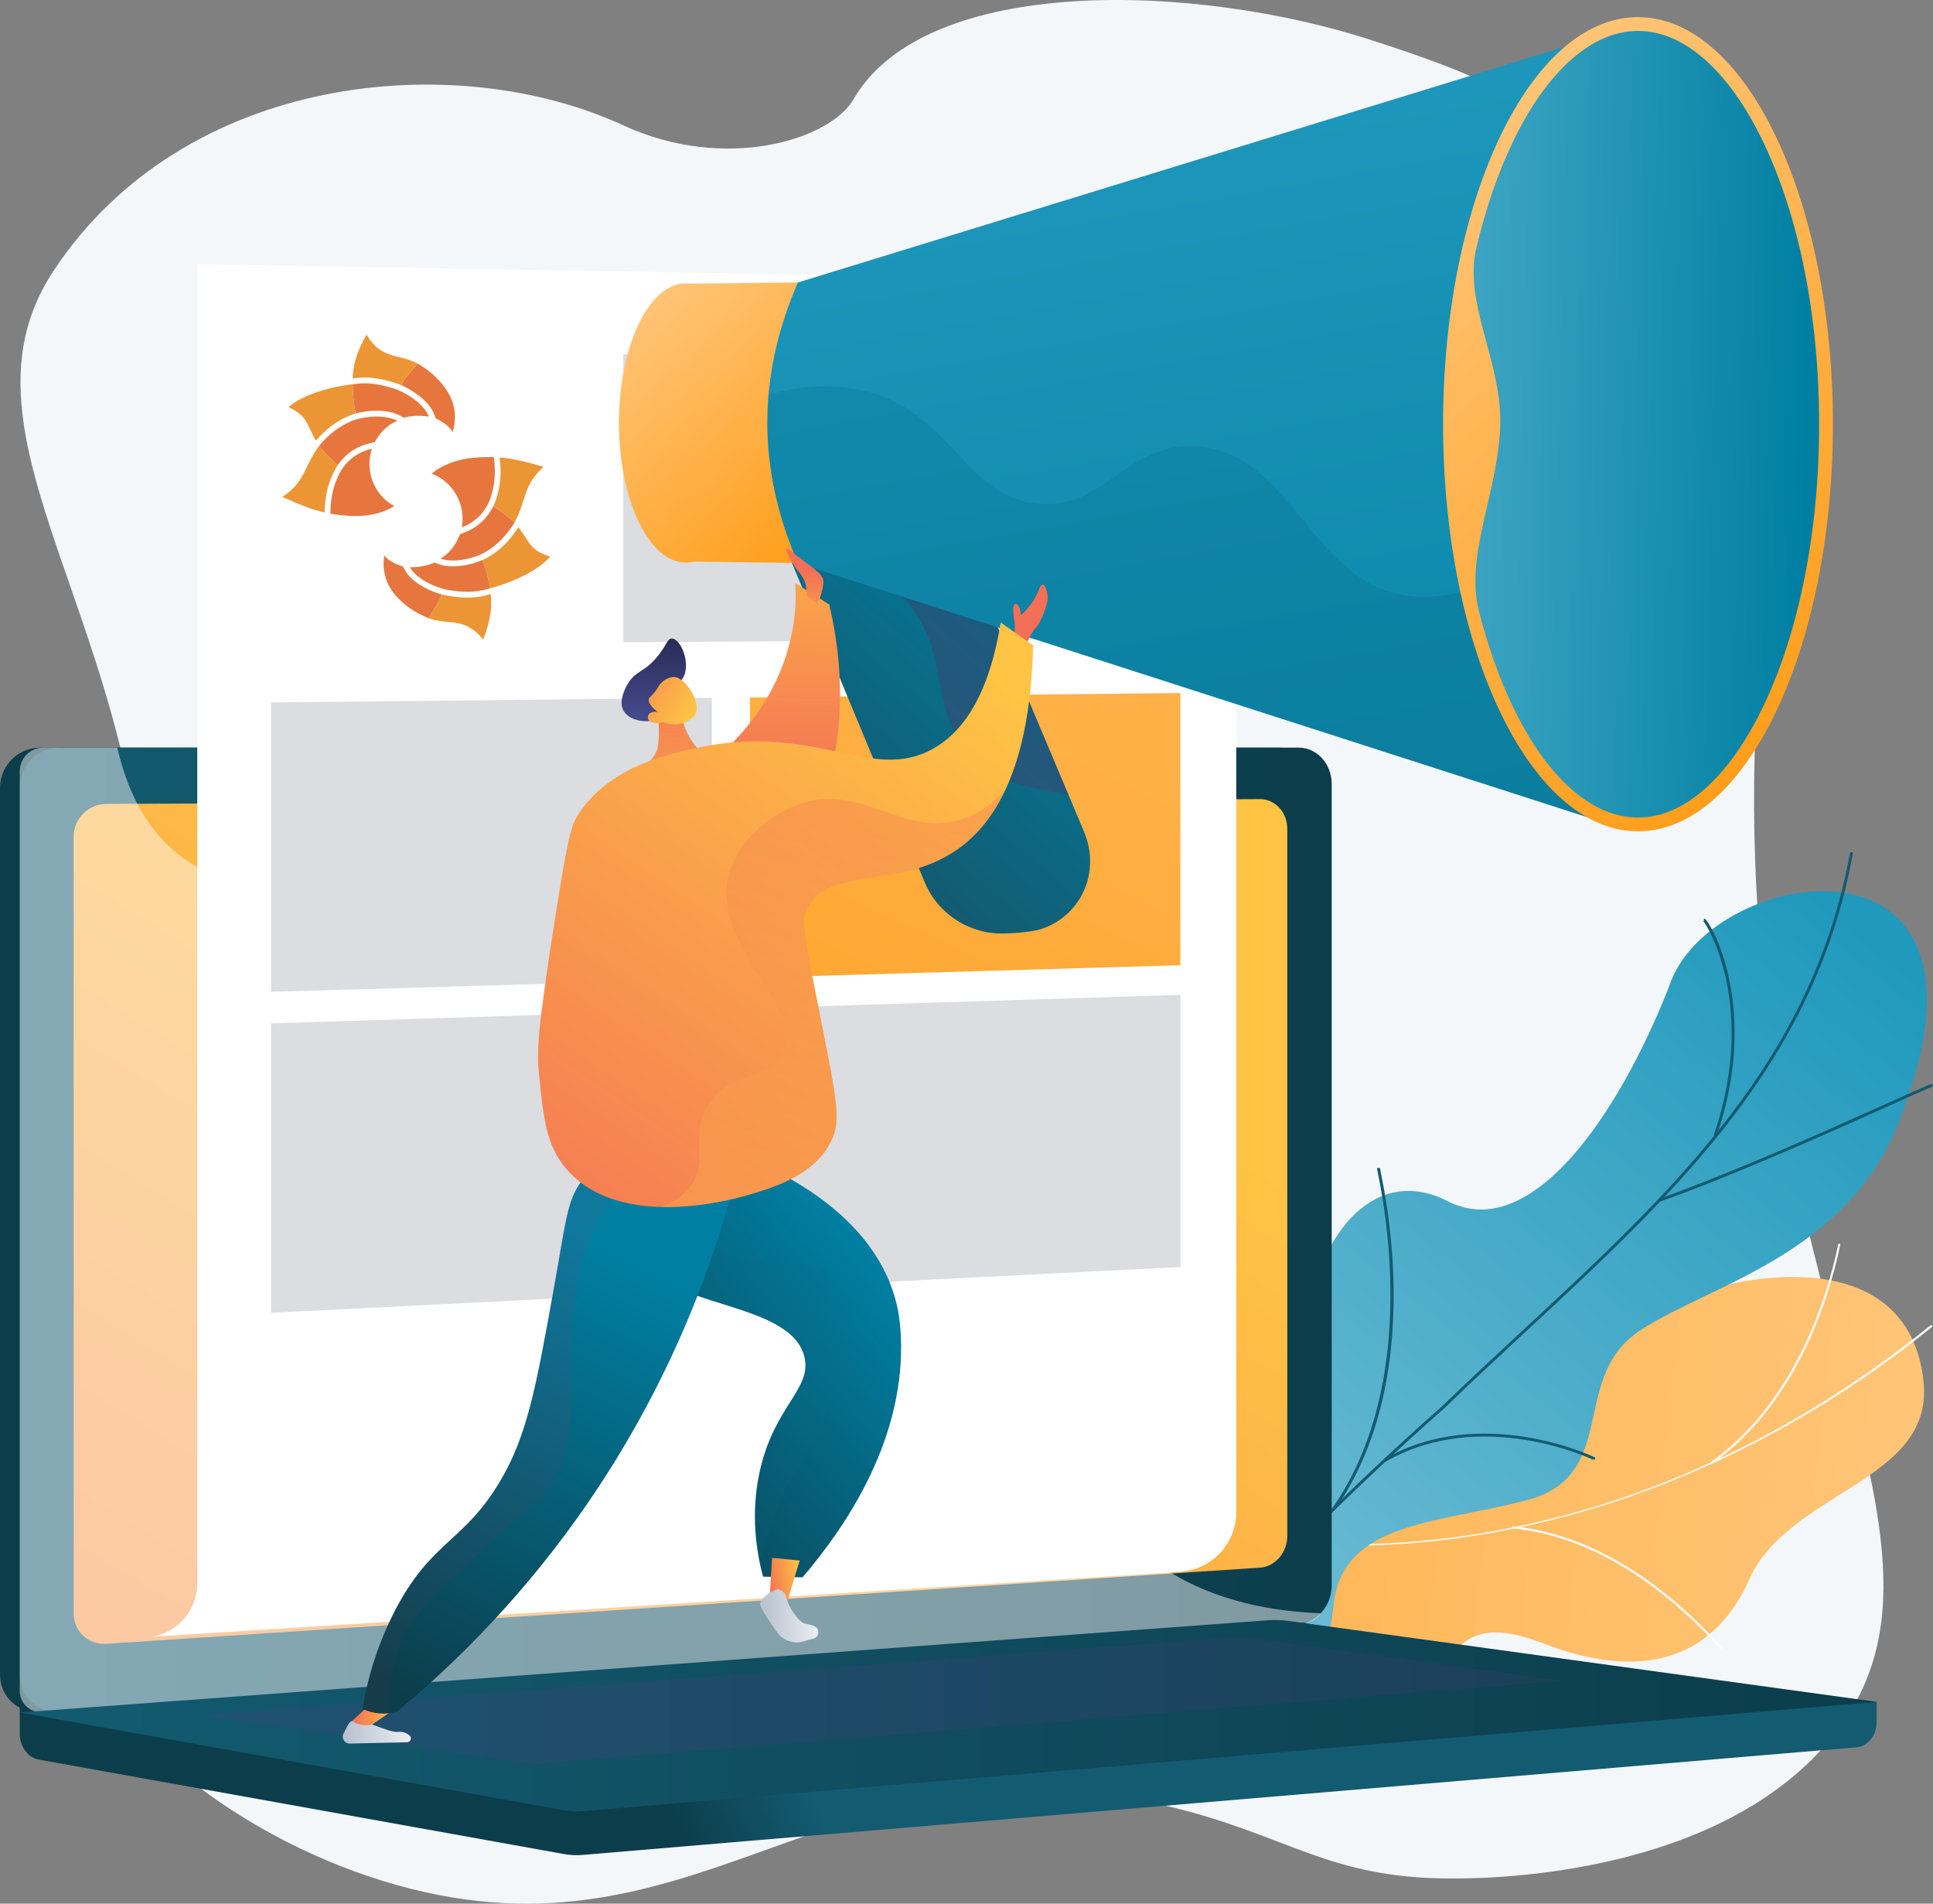<svg width="260" height="256" viewBox="0 0 260 256" fill="none" xmlns="http://www.w3.org/2000/svg">
<rect x="0" y="0" width="260" height="256" fill="#808080" stroke="none"/>
<path d="M83.829 16.853C61.247 6.432 24.758 9.792 7.183 36.451C-10.043 62.588 29.376 91.863 17.581 151.526C11.243 183.615 -0.361 194.783 6.719 214.538C14.027 234.913 35.699 249.036 55.162 253.978C95.311 264.171 112.802 231.942 157.928 243.098C173.456 246.943 178.743 252.572 195.051 252.617C198.956 252.628 229.393 252.741 245.303 234.938C269.983 207.319 229.179 170.746 236.925 85.991C238.221 71.825 240.902 55.97 232.173 39.441C220.076 16.536 194.604 8.727 184.783 5.5C160.904 -2.346 124.532 -3.471 114.797 13.358C111.65 18.797 97.561 23.191 83.829 16.853Z" fill="#F4F7FA"/>
<path d="M133.399 212.873C132.69 211.74 132.147 208.651 132.338 207.793C133.601 202.047 135.269 191.132 140.29 187.473C141.149 186.848 144.914 189.885 146.086 189.781C148.956 191.133 149.868 191.781 153.227 191.725C163.144 191.559 165.479 171.405 179.826 180.807C190.34 187.697 193.579 198.157 207.142 185.326C220.705 172.494 256.28 162.348 258.729 185.809C260.133 199.272 240.63 200.478 235.298 212.391C230.225 223.711 220.185 225.88 207.557 220.995C194.929 216.11 194.973 224.235 189.002 233.588C181.83 244.823 167.726 231.178 161.752 224.322C156.948 218.794 140.977 207.986 133.399 212.873Z" fill="url(#paint0_linear_36_379)"/>
<path d="M136.007 198.096L136.125 197.836C175.858 216.057 222.082 208.696 259.771 178.149L259.951 178.37C242.088 192.847 221.513 202.459 200.451 206.167C178.309 210.062 156.024 207.274 136.007 198.096Z" fill="#FCFDFE"/>
<path d="M186.563 238.594C182.231 227.438 170.246 212.678 159.852 205.689L160.01 205.455C170.448 212.469 182.478 227.285 186.827 238.491L186.563 238.594Z" fill="#FCFDFE"/>
<path d="M143.847 201.582L143.889 201.307C150.334 202.268 157.003 199.934 163.735 194.38C168.671 190.303 173.519 184.615 178.148 177.475L178.387 177.629C173.741 184.793 168.873 190.503 163.915 194.599C157.119 200.209 150.368 202.559 143.847 201.582Z" fill="#FCFDFE"/>
<path d="M203.421 205.532L203.448 205.249C215.674 206.443 225.538 214.796 231.66 221.587L231.449 221.778C225.361 215.017 215.556 206.71 203.421 205.532Z" fill="#FCFDFE"/>
<path d="M230.195 196.916L230.031 196.684C241.331 188.683 245.686 174.805 247.275 167.245L247.549 167.304C245.954 174.905 241.574 188.858 230.195 196.916Z" fill="#FCFDFE"/>
<path d="M158.855 237.189C153.508 233.187 148.24 229.056 143.053 224.796C142.916 224.83 147.838 211.155 157.418 207.771C176.218 201.35 174.457 185.493 175.868 177.429C177.459 165.848 184.987 156.452 194.854 161.598C205.913 167.09 217.595 150.174 224.47 132.748C227.259 123.946 240.008 118.332 248.705 120.189C257.688 121.886 262.62 131.043 256.371 148.216C249.97 168.55 230.551 172.38 220.594 178.925C210.808 185.339 218.222 198.833 204.729 201.904C193.173 204.868 180.696 204.739 179.404 215.626C178.263 226.465 173.475 233.236 158.855 237.189Z" fill="url(#paint1_linear_36_379)"/>
<path d="M150.39 233.571C150.449 233.457 170.371 209.858 193.939 189.144C197.525 185.67 201.245 182.22 204.843 178.884C224.879 160.304 243.803 142.753 248.855 114.572L249.246 114.642C244.173 142.955 225.205 160.548 205.12 179.171C201.523 182.506 197.805 185.953 194.216 189.431C170.519 210.257 150.846 233.609 150.741 233.764L150.39 233.571Z" fill="#135B71"/>
<path d="M223.283 161.597L223.146 161.222C233.51 157.526 246.854 151.519 254.022 148.293C259.823 145.684 259.837 145.691 260 145.822L259.879 145.981V146.176C259.619 146.216 257.221 147.295 254.185 148.662C247.015 151.885 233.663 157.89 223.283 161.597Z" fill="#135B71"/>
<path d="M230.496 152.693C233.6 143.755 233.152 136.517 232.229 132.019C231.223 127.121 229.397 124.129 229.1 123.893L229.198 123.772L229.173 123.522C229.292 123.511 229.379 123.589 229.495 123.739C231.175 125.885 236.332 137.108 230.866 152.824L230.496 152.693Z" fill="#135B71"/>
<path d="M179.428 203.207L179.101 202.976C189.933 187.599 187.072 166.228 185.337 157.753C185.284 157.531 185.243 157.306 185.212 157.08L185.61 157.068H185.411H185.61C185.61 157.117 185.666 157.375 185.726 157.673C186.977 163.785 187.554 169.811 187.442 175.583C187.226 186.67 184.529 195.963 179.428 203.207Z" fill="#135B71"/>
<path d="M186.393 196.555L186.195 196.209C199.221 188.727 214.303 195.845 214.532 196L214.573 196.235L214.361 196.342L214.395 196.147L214.29 196.314C214.155 196.235 199.295 189.147 186.393 196.555ZM214.432 195.951L214.398 196.147L214.432 195.951Z" fill="#135B71"/>
<path d="M153.702 229.749C155.622 226.48 157.506 220.148 155.536 208.541C155.425 207.882 155.425 207.882 155.486 207.798L155.806 208.037L155.645 207.918L155.843 207.931C155.843 207.978 155.883 208.206 155.928 208.481C157.917 220.207 156.002 226.632 154.044 229.958L153.702 229.749Z" fill="#135B71"/>
<path d="M158.913 224.462L158.63 224.187C163.566 219.17 174.208 219.309 180.112 219.839C180.299 219.856 180.42 219.868 180.464 219.868L180.456 220.266C180.408 220.266 180.278 220.254 180.076 220.236C174.247 219.709 163.74 219.562 158.913 224.462Z" fill="#135B71"/>
<path d="M252.423 228.864L2.657 226.686V233.128C2.657 234.877 3.746 236.364 5.221 236.629L75.846 249.329C76.682 249.479 77.534 249.519 78.38 249.448L249.704 234.977C251.234 234.848 252.419 233.357 252.419 231.56L252.423 228.864Z" fill="url(#paint2_linear_36_379)"/>
<path d="M172.017 218.417L5.405 230.206C2.424 230.418 0 228.176 0 225.199V105.932C0.004 104.5 0.575 103.127 1.588 102.117C2.602 101.106 3.975 100.539 5.405 100.542H172.017C174.474 100.542 176.459 102.723 176.459 105.414V213.23C176.463 215.921 174.474 218.242 172.017 218.417Z" fill="url(#paint3_linear_36_379)"/>
<path d="M174.681 218.417L8.062 230.206C5.08 230.418 2.657 228.176 2.657 225.199V105.932C2.661 104.5 3.232 103.127 4.246 102.117C5.259 101.106 6.632 100.539 8.062 100.542H174.681C177.136 100.542 179.123 102.723 179.123 105.414V213.23C179.116 215.921 177.129 218.242 174.681 218.417Z" fill="url(#paint4_linear_36_379)"/>
<path d="M169.483 210.815L14.302 221.057C13.738 221.103 13.17 221.031 12.635 220.845C12.1 220.659 11.609 220.362 11.195 219.975C10.781 219.588 10.452 219.119 10.23 218.598C10.008 218.076 9.896 217.513 9.904 216.946V112.528C9.905 111.359 10.369 110.238 11.193 109.41C12.017 108.582 13.135 108.115 14.302 108.109L169.483 107.467C171.509 107.457 173.148 109.252 173.148 111.459V206.565C173.148 208.779 171.509 210.682 169.483 210.815Z" fill="url(#paint5_linear_36_379)"/>
<path d="M97.252 103.804C97.252 104.912 96.395 105.812 95.333 105.816C94.27 105.821 93.413 104.921 93.413 103.811C93.413 102.7 94.274 101.799 95.333 101.798C96.391 101.796 97.252 102.697 97.252 103.804Z" fill="white"/>
<g style="mix-blend-mode:soft-light" opacity="0.48">
<path d="M134.532 185.706C121.687 178.785 111.587 187.554 101.841 178.903C95.932 173.657 98.833 169.745 91.558 161.907C83.505 153.226 78.258 156.141 70.168 148.331C59.934 138.446 65.053 130.758 56.238 123.672C45.543 115.066 34.012 123.032 23.833 114.779C19.445 111.219 17.033 106.044 15.775 100.542H5.819C4.982 100.542 4.179 100.874 3.586 101.466C2.994 102.058 2.659 102.861 2.657 103.699V227.33C2.651 227.737 2.731 228.141 2.891 228.515C3.051 228.89 3.287 229.227 3.586 229.504C3.884 229.781 4.236 229.992 4.621 230.124C5.006 230.256 5.414 230.305 5.819 230.27L175.624 218.2C176.038 218.16 176.437 218.027 176.791 217.81C177.146 217.593 177.446 217.298 177.67 216.948C165.241 216.493 157.603 212.321 152.715 208.008C143.172 199.574 144.829 191.253 134.532 185.706Z" fill="white"/>
</g>
<path d="M170.517 217.888L2.657 230.291L75.846 243.443C76.682 243.594 77.534 243.634 78.38 243.562L252.423 228.864L173.19 217.966C172.304 217.846 171.408 217.82 170.517 217.888Z" fill="url(#paint6_linear_36_379)"/>
<path style="mix-blend-mode:multiply" opacity="0.3" d="M27.15 230.604L166.898 220.118L210.149 226.019L71.605 237.228L27.15 230.604Z" fill="url(#paint7_linear_36_379)"/>
<path d="M166.284 203.335V37.94L26.532 35.521V212.907C26.533 214.639 25.918 216.315 24.798 217.635C23.678 218.955 22.126 219.833 20.419 220.112L158.776 211.369C160.812 211.235 162.721 210.33 164.115 208.838C165.51 207.346 166.285 205.378 166.284 203.335Z" fill="white"/>
<path d="M158.767 129.801L100.882 131.496V93.796L158.767 93.199V129.801Z" fill="url(#paint8_linear_36_379)"/>
<path opacity="0.39" d="M95.752 131.646L36.462 133.383V94.461L95.752 93.848V131.646Z" fill="#A2A7AE"/>
<path opacity="0.39" d="M158.767 170.389L36.462 176.542V137.621L158.767 133.788V170.389Z" fill="#A2A7AE"/>
<path opacity="0.39" d="M83.829 86.371L158.767 85.883V48.608L83.829 47.651V86.371Z" fill="#A2A7AE"/>
<path fill-rule="evenodd" clip-rule="evenodd" d="M50.136 64.755C50.135 64.753 50.134 64.751 50.133 64.749C49.6 63.371 49.535 61.816 50.024 60.348C48.444 60.674 47.005 61.599 46.058 63.005C45.984 63.115 45.913 63.227 45.845 63.342C45.777 63.457 45.712 63.575 45.651 63.697C45.452 64.09 45.278 64.485 45.128 64.891C45.054 65.094 44.985 65.299 44.922 65.509C44.859 65.718 44.803 65.931 44.752 66.149C44.55 67.022 44.445 67.974 44.439 69.075C44.726 69.124 45.001 69.164 45.271 69.201C45.339 69.21 45.407 69.219 45.474 69.228C45.734 69.262 45.989 69.292 46.234 69.315C46.239 69.316 46.245 69.317 46.251 69.317C46.5 69.341 46.739 69.357 46.974 69.37C47.034 69.373 47.092 69.376 47.151 69.379C47.374 69.389 47.593 69.395 47.805 69.395C47.814 69.395 47.824 69.396 47.832 69.396C47.943 69.396 48.049 69.393 48.156 69.39C48.211 69.389 48.268 69.389 48.322 69.387C48.481 69.381 48.638 69.372 48.792 69.36C49.879 69.278 50.834 69.052 51.775 68.694C52.217 68.526 52.632 68.311 53.019 68.058C51.654 67.305 50.665 66.118 50.136 64.755Z" fill="#E6763E"/>
<path fill-rule="evenodd" clip-rule="evenodd" d="M42.907 59.973C42.908 59.972 42.908 59.971 42.909 59.97C42.907 59.968 42.906 59.966 42.904 59.965C40.699 63.1 41.07 64.767 38 66.814C40.25 67.886 42.094 68.562 43.669 68.917C43.685 67.835 43.791 66.868 43.999 65.972C44.106 65.507 44.239 65.064 44.403 64.618C44.561 64.192 44.743 63.775 44.961 63.343C45.091 63.084 45.245 62.823 45.417 62.567C45.426 62.555 45.435 62.544 45.443 62.532C44.637 61.869 43.819 61.045 42.907 59.973Z" fill="#EC9534"/>
<path d="M51.591 74.675H66.069V85.993H51.591V74.675Z" fill="white"/>
<path fill-rule="evenodd" clip-rule="evenodd" d="M52.662 79.359C52.808 79.579 52.968 79.793 53.146 79.998C54.298 81.326 55.621 82.302 57.644 83.136C57.735 82.984 57.827 82.836 57.918 82.69C57.935 82.663 57.952 82.636 57.968 82.609C58.043 82.49 58.117 82.373 58.191 82.257C58.492 81.781 58.777 81.33 59.005 80.895C59.008 80.889 59.011 80.884 59.014 80.878C59.084 80.744 59.148 80.612 59.206 80.482C59.209 80.474 59.212 80.466 59.216 80.458C59.292 80.283 59.351 80.111 59.401 79.939C59.372 79.931 59.343 79.925 59.313 79.917C58.468 79.672 55.621 78.713 54.461 76.669L54.175 76.164C53.166 75.904 52.049 75.261 51.691 74.675C51.408 76.27 51.724 77.954 52.662 79.359Z" fill="#E6763E"/>
<path fill-rule="evenodd" clip-rule="evenodd" d="M59.206 80.482C59.148 80.612 59.084 80.744 59.014 80.878C59.011 80.884 59.008 80.889 59.005 80.895C58.777 81.33 58.492 81.781 58.191 82.257C58.117 82.373 58.043 82.49 57.968 82.609C57.952 82.636 57.935 82.663 57.918 82.69C57.827 82.836 57.735 82.984 57.644 83.136C60.438 84.124 62.485 82.912 64.991 86C66.103 83.163 66.168 81.433 65.998 79.898C65.48 80.058 64.952 80.18 64.425 80.256C62.828 80.487 61.4 80.303 60.186 80.113C59.931 80.073 59.667 80.013 59.401 79.939C59.351 80.111 59.292 80.283 59.216 80.458C59.212 80.466 59.209 80.474 59.206 80.482Z" fill="#EC9534"/>
<path fill-rule="evenodd" clip-rule="evenodd" d="M74 74.853C71.164 73.939 71.363 73.013 69.73 70.905C69.471 71.307 69.212 71.681 68.944 72.027C68.627 72.434 68.307 72.8 67.966 73.144C67.631 73.482 67.287 73.787 66.913 74.078C66.556 74.357 66.183 74.614 65.772 74.865C65.645 74.942 65.513 75.017 65.377 75.088C65.249 75.155 65.115 75.219 64.978 75.281C64.966 75.286 64.952 75.292 64.94 75.297C65.317 76.365 65.679 77.706 65.894 79.116C66.358 79.041 71.648 77.576 74 74.853Z" fill="#EC9534"/>
<path fill-rule="evenodd" clip-rule="evenodd" d="M59.527 79.166C59.78 79.24 60.039 79.3 60.305 79.341C62.034 79.612 63.813 79.789 65.894 79.116C65.679 77.706 65.317 76.365 64.94 75.297C64.769 75.372 64.582 75.448 64.374 75.524L64.335 75.538C64.147 75.606 63.94 75.673 63.72 75.737L63.644 75.759C63.445 75.816 63.233 75.869 63.014 75.917L62.987 75.923L62.919 75.938C62.71 75.982 62.495 76.021 62.265 76.056L62.187 76.067L62.136 76.075C62.062 76.084 61.989 76.093 61.915 76.102C61.852 76.109 61.789 76.115 61.727 76.121C61.653 76.128 61.579 76.134 61.499 76.139C61.439 76.144 61.379 76.148 61.319 76.15C61.244 76.154 61.17 76.156 61.095 76.158L61.068 76.158C61.016 76.159 60.965 76.16 60.913 76.16C60.84 76.16 60.769 76.158 60.687 76.156L60.65 76.155C60.603 76.153 60.556 76.152 60.51 76.15C60.44 76.146 60.371 76.14 60.303 76.134L60.282 76.132L60.241 76.128C60.198 76.125 60.155 76.121 60.113 76.116C60.042 76.108 59.973 76.097 59.903 76.086L59.878 76.082L59.84 76.076C59.801 76.07 59.761 76.064 59.723 76.057C59.642 76.042 59.564 76.023 59.472 76.001L59.445 75.995C59.41 75.987 59.375 75.98 59.341 75.97C59.224 75.939 59.11 75.902 59.003 75.863L58.995 75.861L58.434 75.649C57.505 76.102 56.272 76.286 55.133 76.281C55.932 77.691 57.91 78.698 59.527 79.166Z" fill="#E6763E"/>
<path fill-rule="evenodd" clip-rule="evenodd" d="M61.385 66.564C61.386 66.566 61.388 66.568 61.389 66.57C62.11 67.857 62.393 69.388 62.114 70.911C63.633 70.362 64.928 69.242 65.668 67.714C65.725 67.595 65.78 67.474 65.831 67.35C65.883 67.226 65.93 67.1 65.974 66.972C66.115 66.554 66.232 66.138 66.323 65.715C66.369 65.503 66.408 65.29 66.441 65.074C66.474 64.858 66.5 64.638 66.519 64.415C66.597 63.523 66.567 62.566 66.419 61.474C66.127 61.467 65.85 61.466 65.577 61.468C65.509 61.469 65.44 61.469 65.373 61.471C65.111 61.474 64.854 61.481 64.608 61.493C64.603 61.493 64.597 61.493 64.591 61.493C64.341 61.506 64.102 61.523 63.868 61.544C63.809 61.55 63.75 61.555 63.692 61.561C63.469 61.583 63.252 61.608 63.042 61.638C63.033 61.639 63.023 61.64 63.014 61.641C62.905 61.657 62.8 61.675 62.695 61.693C62.641 61.702 62.585 61.71 62.532 61.72C62.374 61.748 62.22 61.779 62.069 61.813C61.005 62.05 60.091 62.41 59.21 62.899C58.797 63.128 58.416 63.401 58.068 63.706C59.525 64.257 60.67 65.29 61.385 66.564Z" fill="#E6763E"/>
<path fill-rule="evenodd" clip-rule="evenodd" d="M69.212 70.266C69.212 70.267 69.211 70.268 69.211 70.269C69.213 70.271 69.214 70.272 69.216 70.274C70.96 66.855 70.358 65.258 73.11 62.794C70.733 62.053 68.812 61.648 67.203 61.521C67.339 62.594 67.37 63.567 67.29 64.483C67.249 64.959 67.18 65.416 67.079 65.881C66.984 66.326 66.861 66.765 66.706 67.224C66.613 67.498 66.498 67.778 66.363 68.056C66.357 68.07 66.349 68.082 66.343 68.094C67.234 68.636 68.159 69.335 69.212 70.266Z" fill="#EC9534"/>
<path fill-rule="evenodd" clip-rule="evenodd" d="M59.534 75.212C59.569 75.221 59.606 75.228 59.641 75.237C59.712 75.254 59.782 75.271 59.856 75.285C59.899 75.293 59.945 75.299 59.989 75.306C60.057 75.317 60.124 75.328 60.194 75.336C60.242 75.341 60.292 75.345 60.341 75.349C60.408 75.355 60.476 75.362 60.544 75.365C60.596 75.368 60.649 75.369 60.702 75.371C60.77 75.373 60.837 75.375 60.905 75.375C60.96 75.375 61.015 75.374 61.069 75.372C61.138 75.371 61.206 75.369 61.275 75.366C61.331 75.363 61.387 75.359 61.444 75.355C61.511 75.351 61.58 75.346 61.648 75.339C61.706 75.334 61.763 75.328 61.821 75.321C61.889 75.313 61.957 75.305 62.025 75.296C62.069 75.29 62.113 75.283 62.157 75.277C62.356 75.247 62.555 75.211 62.752 75.169C62.782 75.163 62.812 75.156 62.842 75.15C63.04 75.106 63.236 75.057 63.428 75.003C63.452 74.996 63.475 74.989 63.499 74.982C63.694 74.925 63.886 74.864 64.069 74.798C64.083 74.793 64.096 74.787 64.11 74.782C64.301 74.713 64.485 74.639 64.658 74.562C64.898 74.454 65.135 74.332 65.365 74.191C66.863 73.278 68.045 72.133 69.211 70.269C69.211 70.268 69.212 70.267 69.212 70.266C68.159 69.335 67.234 68.636 66.343 68.094C66.342 68.096 66.341 68.098 66.34 68.1C66.603 68.26 66.868 68.431 67.141 68.621C66.868 68.431 66.602 68.262 66.338 68.103C65.521 69.759 64.117 71.016 62.375 71.645L61.876 71.825C61.874 71.832 61.872 71.84 61.87 71.847C61.836 71.948 61.792 72.05 61.744 72.154C61.603 72.498 61.419 72.856 61.196 73.205C61.001 73.51 60.777 73.808 60.526 74.083C60.164 74.48 59.745 74.829 59.282 75.085C59.269 75.096 59.255 75.108 59.242 75.119C59.336 75.153 59.434 75.184 59.534 75.212Z" fill="#E6763E"/>
<path fill-rule="evenodd" clip-rule="evenodd" d="M60.567 53.334C60.453 53.095 60.324 52.86 60.177 52.632C59.223 51.153 58.05 49.998 56.165 48.884C56.053 49.021 55.942 49.154 55.831 49.286C55.81 49.31 55.79 49.334 55.769 49.359C55.678 49.466 55.589 49.572 55.5 49.676C55.135 50.104 54.79 50.51 54.503 50.908C54.499 50.913 54.495 50.918 54.491 50.924C54.404 51.046 54.322 51.167 54.246 51.288C54.242 51.296 54.237 51.303 54.233 51.31C54.133 51.472 54.05 51.635 53.976 51.797C54.004 51.81 54.032 51.82 54.06 51.832C54.862 52.196 57.547 53.551 58.408 55.74L58.621 56.281C59.583 56.682 60.599 57.478 60.871 58.109C61.374 56.57 61.298 54.858 60.567 53.334Z" fill="#E6763E"/>
<path fill-rule="evenodd" clip-rule="evenodd" d="M54.246 51.288C54.322 51.167 54.404 51.046 54.491 50.924C54.495 50.918 54.499 50.913 54.503 50.908C54.79 50.51 55.135 50.104 55.5 49.676C55.589 49.572 55.678 49.466 55.769 49.359C55.79 49.334 55.81 49.31 55.831 49.286C55.942 49.154 56.053 49.021 56.165 48.884C53.537 47.507 51.341 48.415 49.294 45C47.794 47.649 47.487 49.353 47.44 50.897C47.976 50.813 48.515 50.767 49.047 50.767C50.661 50.767 52.049 51.152 53.224 51.514C53.471 51.59 53.724 51.687 53.976 51.797C54.05 51.635 54.133 51.472 54.233 51.31C54.237 51.303 54.242 51.296 54.246 51.288Z" fill="#EC9534"/>
<path fill-rule="evenodd" clip-rule="evenodd" d="M38.811 54.749C41.49 56.059 41.163 56.946 42.484 59.267C42.797 58.906 43.105 58.573 43.42 58.269C43.79 57.91 44.158 57.594 44.545 57.302C44.923 57.016 45.307 56.762 45.717 56.527C46.11 56.303 46.515 56.101 46.958 55.912C47.094 55.853 47.236 55.798 47.38 55.747C47.516 55.699 47.658 55.654 47.802 55.613C47.815 55.609 47.829 55.606 47.842 55.603C47.618 54.491 47.448 53.112 47.433 51.686C46.963 51.693 41.521 52.389 38.811 54.749Z" fill="#EC9534"/>
<path fill-rule="evenodd" clip-rule="evenodd" d="M53.743 52.544C53.503 52.436 53.255 52.34 52.998 52.26C51.324 51.745 49.588 51.316 47.433 51.686C47.448 53.112 47.618 54.491 47.842 55.603C48.022 55.552 48.218 55.504 48.434 55.459L48.475 55.45C48.67 55.41 48.885 55.373 49.111 55.341L49.135 55.338L49.19 55.33C49.395 55.302 49.612 55.28 49.836 55.263L49.863 55.261L49.933 55.256C50.145 55.242 50.365 55.234 50.596 55.233L50.676 55.233L50.727 55.233C50.801 55.234 50.876 55.235 50.95 55.238C51.013 55.24 51.076 55.242 51.138 55.245C51.212 55.249 51.286 55.254 51.367 55.26C51.427 55.264 51.487 55.269 51.546 55.274C51.621 55.281 51.695 55.29 51.769 55.299L51.796 55.303C51.847 55.309 51.899 55.315 51.95 55.322C52.022 55.333 52.092 55.345 52.172 55.359L52.209 55.366C52.256 55.373 52.302 55.382 52.347 55.391C52.416 55.404 52.483 55.42 52.55 55.436L52.57 55.441L52.61 55.45C52.652 55.46 52.694 55.47 52.735 55.481C52.805 55.499 52.872 55.52 52.939 55.54L52.963 55.548L53 55.559C53.038 55.57 53.076 55.582 53.114 55.594C53.191 55.621 53.266 55.651 53.354 55.686L53.38 55.696C53.413 55.708 53.447 55.721 53.479 55.735C53.59 55.783 53.698 55.835 53.799 55.889L53.807 55.893L53.831 55.906L54.332 56.182C55.315 55.867 56.562 55.86 57.689 56.028C57.095 54.518 55.278 53.239 53.743 52.544Z" fill="#E6763E"/>
<path fill-rule="evenodd" clip-rule="evenodd" d="M53.182 56.458C53.149 56.444 53.113 56.432 53.079 56.419C53.012 56.391 52.944 56.364 52.873 56.34C52.831 56.326 52.787 56.314 52.744 56.3C52.679 56.28 52.614 56.26 52.546 56.242C52.499 56.229 52.45 56.218 52.402 56.207C52.336 56.191 52.271 56.176 52.203 56.162C52.152 56.152 52.1 56.143 52.048 56.134C51.981 56.123 51.915 56.111 51.847 56.101C51.793 56.093 51.739 56.087 51.684 56.08C51.617 56.072 51.549 56.064 51.48 56.057C51.424 56.052 51.368 56.048 51.312 56.044C51.244 56.039 51.175 56.034 51.107 56.031C51.049 56.028 50.991 56.026 50.933 56.024C50.865 56.022 50.797 56.02 50.728 56.02C50.684 56.019 50.639 56.02 50.595 56.02C50.393 56.021 50.191 56.028 49.99 56.041C49.96 56.043 49.929 56.045 49.899 56.048C49.696 56.063 49.495 56.083 49.298 56.109C49.273 56.113 49.249 56.117 49.224 56.12C49.023 56.149 48.825 56.182 48.634 56.221C48.62 56.224 48.606 56.227 48.591 56.23C48.392 56.272 48.2 56.319 48.019 56.37C47.766 56.443 47.514 56.53 47.266 56.636C45.655 57.327 44.324 58.291 42.909 59.97C42.908 59.971 42.908 59.972 42.907 59.973C43.819 61.045 44.637 61.869 45.443 62.532C45.444 62.531 45.446 62.529 45.447 62.528C45.209 62.331 44.97 62.124 44.727 61.897C44.971 62.124 45.21 62.33 45.449 62.525C46.49 61.002 48.057 59.957 49.869 59.583L50.388 59.477C50.391 59.47 50.394 59.463 50.397 59.456C50.446 59.361 50.504 59.266 50.566 59.17C50.753 58.849 50.985 58.521 51.255 58.207C51.49 57.934 51.754 57.671 52.041 57.435C52.455 57.093 52.919 56.807 53.414 56.62C53.428 56.611 53.444 56.601 53.458 56.592C53.369 56.544 53.277 56.5 53.182 56.458Z" fill="#E6763E"/>
<path d="M133.998 125.52C129.907 125.258 126.046 122.663 124.381 118.665L100.943 62.294C100.431 61.086 100.164 59.788 100.16 58.477C100.155 57.165 100.412 55.865 100.915 54.654C101.418 53.442 102.158 52.344 103.091 51.423C104.024 50.502 105.132 49.776 106.348 49.289C111.515 47.215 119.569 49.658 121.757 54.846L145.801 111.823C148.069 117.196 145.511 123.07 140.12 124.918C138.793 125.381 135.349 125.606 133.998 125.52Z" fill="url(#paint9_linear_36_379)"/>
<path style="mix-blend-mode:multiply" opacity="0.3" d="M106.348 49.289C111.515 47.215 119.569 49.658 121.757 54.846L143.741 106.953C140.063 106.006 135.707 106.091 131.526 102.423C124.565 96.312 127.99 88.48 122.477 81.504C119.955 78.315 115.289 74.958 105.791 73.953L100.947 62.305C100.433 61.097 100.165 59.798 100.159 58.485C100.153 57.172 100.409 55.871 100.912 54.659C101.416 53.446 102.156 52.347 103.089 51.425C104.023 50.503 105.131 49.776 106.348 49.289Z" fill="url(#paint10_linear_36_379)"/>
<path d="M92.238 38.105C92.438 38.106 92.638 38.12 92.837 38.146L107.326 37.987V75.709L93.34 75.517C92.982 75.608 92.613 75.654 92.243 75.654C87.279 75.654 83.253 67.248 83.253 56.878C83.253 46.508 87.273 38.105 92.238 38.105Z" fill="url(#paint11_linear_36_379)"/>
<path d="M107.326 37.987C101.841 50.548 101.841 63.064 107.326 75.709L215.096 110.405L216.209 4.531L107.326 37.987Z" fill="url(#paint12_linear_36_379)"/>
<path style="mix-blend-mode:multiply" opacity="0.3" d="M186.003 79.284C175.757 75.397 172.573 60.512 160.676 60.011C151.341 59.618 148.529 68.693 139.384 67.714C130.021 66.712 128.449 56.604 117.964 53.041C113.197 51.423 108.209 51.722 103.369 53.091C102.719 60.596 104.038 68.136 107.326 75.709L215.096 110.405L208.72 74.458C198.095 80.665 190.971 81.169 186.003 79.284Z" fill="url(#paint13_linear_36_379)"/>
<path d="M220.321 111.797C234.8 111.797 246.537 87.286 246.537 57.05C246.537 26.815 234.8 2.304 220.321 2.304C205.843 2.304 194.105 26.815 194.105 57.05C194.105 87.286 205.843 111.797 220.321 111.797Z" fill="url(#paint14_linear_36_379)"/>
<path d="M220.321 109.941C223.395 109.941 226.416 108.649 229.299 106.097C232.233 103.506 234.887 99.756 237.186 94.954C242.02 84.86 244.682 71.397 244.682 57.045C244.682 42.694 242.02 29.244 237.186 19.142C234.887 14.336 232.233 10.591 229.299 7.999C226.42 5.453 223.395 4.162 220.321 4.162C217.247 4.162 214.228 5.453 211.344 8.006C208.41 10.598 205.757 14.348 203.458 19.149C201.437 23.37 199.794 28.18 198.568 33.397C196.863 40.657 201.795 48.237 201.795 56.588C201.795 65.467 196.981 74.476 198.903 82.089C200.088 86.779 201.615 91.118 203.458 94.966C205.757 99.771 208.41 103.518 211.344 106.109C214.228 108.649 217.248 109.941 220.321 109.941Z" fill="url(#paint15_linear_36_379)"/>
<path d="M97.851 154.76C101.965 156.179 117.154 161.926 120.541 175.116C120.722 175.821 121.185 177.779 121.207 180.976C121.296 194.294 113.567 205.552 107.946 212.115L102.627 212.027C101.741 208.629 100.928 203.548 102.199 197.828C104.142 189.088 109.192 186.821 108.213 182.53C106.444 174.74 88.381 175.922 86.677 168.948C86.061 166.428 87.412 162.146 97.851 154.76Z" fill="url(#paint16_linear_36_379)"/>
<path d="M103.853 209.494L103.498 215.197C103.498 215.197 104.307 216.055 105.863 215.458L107.56 209.858L103.853 209.494Z" fill="url(#paint17_linear_36_379)"/>
<path d="M104.567 213.687C104.567 213.687 101.778 214.826 102.32 216.062C102.61 216.725 103.617 218.223 104.486 219.468C104.878 220.031 105.438 220.456 106.084 220.682C106.731 220.908 107.433 220.924 108.089 220.727C108.542 220.59 109.003 220.453 109.413 220.354C109.596 220.306 109.759 220.201 109.878 220.053C109.997 219.905 110.066 219.723 110.074 219.534C110.082 219.344 110.028 219.157 109.922 219C109.815 218.843 109.661 218.724 109.483 218.661C109.113 218.524 108.732 218.421 108.345 218.354C107.323 218.196 105.918 215.779 105.753 214.813C105.589 213.846 104.567 213.687 104.567 213.687Z" fill="url(#paint18_linear_36_379)"/>
<path d="M47.051 234.475L54.765 234.294C54.87 234.291 54.971 234.256 55.055 234.194C55.139 234.133 55.203 234.047 55.237 233.948C55.272 233.849 55.275 233.742 55.247 233.641C55.219 233.54 55.161 233.45 55.081 233.383C54.879 233.204 54.643 233.069 54.387 232.986C54.13 232.903 53.86 232.874 53.592 232.9C52.126 233.053 48.834 230.999 47.339 231.441C46.852 231.578 46.456 232.734 46.252 233.051C46.162 233.192 46.111 233.356 46.107 233.523C46.102 233.691 46.143 233.857 46.225 234.003C46.307 234.15 46.427 234.271 46.573 234.354C46.718 234.437 46.884 234.479 47.051 234.475Z" fill="url(#paint19_linear_36_379)"/>
<path d="M50.516 228.54L47.339 231.441C47.739 231.699 48.186 231.874 48.655 231.956C49.123 232.037 49.603 232.023 50.066 231.914L53.313 229.675L50.516 228.54Z" fill="url(#paint20_linear_36_379)"/>
<g style="mix-blend-mode:color-burn" opacity="0.3">
<path style="mix-blend-mode:color-burn" opacity="0.3" d="M111.487 189.108C113.617 183.342 116.17 176.244 113.252 172.211C110.297 168.131 103.828 171.577 97.337 168.29C94.93 167.071 92.455 164.888 90.395 160.938C86.752 164.705 86.259 167.233 86.677 168.948C88.381 175.922 106.444 174.74 108.213 182.53C109.186 186.821 104.142 189.088 102.199 197.828C101.102 202.745 101.555 207.187 102.265 210.498C102.934 207.201 103.979 203.993 105.38 200.936C107.707 195.885 109.243 195.177 111.487 189.108Z" fill="url(#paint21_linear_36_379)"/>
</g>
<path d="M100.204 153.097C96.541 170.003 89.748 186.071 80.176 200.472C72.748 211.618 63.737 221.62 53.428 230.164C51.884 230.631 50.222 230.504 48.767 229.807C49.513 225.205 50.981 220.749 53.116 216.606C58.023 207.143 62.394 207.447 67.325 199.094C70.933 192.979 72.107 186.483 74.454 173.491C76.266 163.457 76.267 161.06 78.749 158.184C83.775 152.367 93.195 152.299 100.204 153.097Z" fill="url(#paint22_linear_36_379)"/>
<g style="mix-blend-mode:multiply" opacity="0.3">
<path style="mix-blend-mode:multiply" opacity="0.3" d="M55.002 218.746C56.753 215.977 59.862 213.092 65.993 207.403C72.329 201.524 72.085 202.587 73.333 200.848C78.916 193.071 75.89 184.76 77.269 174.731C78.039 169.135 80.505 161.825 87.69 153.63C84.324 154.253 81.1 155.59 78.753 158.184C75.874 161.368 76.085 164.484 74.459 173.491C72.114 186.483 70.94 192.979 67.329 199.094C62.4 207.447 58.027 207.143 53.12 216.606C50.986 220.75 49.518 225.205 48.771 229.807C49.949 230.37 51.269 230.561 52.558 230.356C52.152 223.792 54.113 220.151 55.002 218.746Z" fill="url(#paint23_linear_36_379)"/>
</g>
<path d="M106.947 78.396C106.947 78.396 109.004 93.707 92.885 104.509L110.036 108.601C110.036 108.601 115.521 98.323 111.545 81.3L106.947 78.396Z" fill="url(#paint24_linear_36_379)"/>
<path d="M109.964 81.301C109.964 81.301 110.888 79.016 110.739 77.988C110.589 76.96 108.144 75.587 106.477 74.17C104.81 72.753 106.54 75.595 106.928 76.242C107.316 76.888 108.675 77.859 108.48 80.057L109.964 81.301Z" fill="url(#paint25_linear_36_379)"/>
<path d="M90.768 92.964C91.61 91.303 91.958 91.317 92.164 90.437C92.636 88.438 91.418 85.906 90.382 85.866C89.716 85.843 89.662 86.879 88.254 88.494C86.529 90.471 85.481 90.212 84.466 91.926C84.228 92.327 83.16 94.135 83.818 95.484C84.667 97.205 87.974 97.48 89.356 96.152C90.013 95.522 89.737 95.009 90.768 92.964Z" fill="url(#paint26_linear_36_379)"/>
<path d="M88.3 94.757C88.3 94.757 88.891 97.915 88.472 100.481C88.092 102.802 83.8 105.212 82.977 105.903C82.155 106.594 85.16 107.343 87.913 106.982C90.667 106.621 98.215 104.201 99.361 102.854C100.507 101.507 98.025 102.167 95.933 101.915C93.841 101.662 91.853 98.158 91.791 96.371C91.729 94.583 88.3 94.757 88.3 94.757Z" fill="url(#paint27_linear_36_379)"/>
<path d="M89.194 97.113C89.194 97.113 91.304 98.04 93.17 96.544C94.843 95.204 92.355 91.089 90.653 91.037C90.085 91.019 89.257 91.427 88.768 92.022C88.478 92.375 88.46 92.609 87.978 93.176C87.532 93.698 87.336 93.744 87.269 93.999C87.184 94.317 87.329 94.847 88.476 95.757C87.904 95.651 87.412 95.802 87.221 96.136C87.161 96.256 87.135 96.391 87.147 96.526C87.217 97.146 88.026 97.433 89.194 97.113Z" fill="url(#paint28_linear_36_379)"/>
<path d="M135.557 86.124C135.557 86.124 136.835 85.946 136.436 83.502C136.123 81.58 136.361 80.943 136.812 81.282C137.263 81.621 137.327 82.729 137.327 82.729C137.327 82.729 138.973 81.322 139.658 79.478C140.344 77.634 140.771 79.187 140.917 80.108C141.062 81.029 139.949 83.892 139.319 84.426C138.69 84.96 137.77 87.309 137.77 87.309L135.557 86.124Z" fill="url(#paint29_linear_36_379)"/>
<path d="M138.962 86.778L134.601 83.722C132.834 94.608 128.815 98.88 125.401 100.746C117.165 105.256 109.813 97.223 94.046 100.505C89.703 101.409 82.13 103.094 77.932 109.291C76.835 110.921 76.436 112.154 74.604 123.845C72.265 138.784 72.181 141.391 72.513 144.608C73.118 150.494 73.485 154.061 76.196 157.219C83.396 165.601 98.693 161.276 100.611 160.706C104.154 159.654 109.661 158.02 111.855 153.332C112.884 151.125 112.775 149.109 111.19 141.041C108.044 125.064 107.645 124.029 108.52 122.28C111.472 116.376 120.827 119.751 128.729 114.257C133.348 111.046 138.556 104.047 138.962 86.778Z" fill="url(#paint30_linear_36_379)"/>
<path style="mix-blend-mode:multiply" opacity="0.3" d="M93.442 158.576C94.983 155.408 92.91 152.489 95.183 148.68C98.08 143.827 103.296 145.474 105.258 141.888C108.612 135.755 95.401 127.206 98.084 117.443C99.365 112.782 103.843 109.407 107.577 108.127C115.875 105.289 121.304 112.521 129.084 110.258C130.928 109.721 133.045 108.61 135.186 106.305C133.293 110.302 130.942 112.72 128.729 114.257C120.827 119.749 111.472 116.373 108.52 122.28C107.645 124.029 108.046 125.064 111.183 141.042C112.768 149.11 112.877 151.127 111.848 153.333C109.654 158.022 104.154 159.649 100.605 160.707C99.554 161.019 94.495 162.452 88.95 162.315C91.43 161.307 92.762 159.973 93.442 158.576Z" fill="url(#paint31_linear_36_379)"/>
<defs>
<linearGradient id="paint0_linear_36_379" x1="252.246" y1="211.372" x2="17.372" y2="186.603" gradientUnits="userSpaceOnUse">
<stop stop-color="#FFC476"/>
<stop offset="1" stop-color="#FF9E1B"/>
</linearGradient>
<linearGradient id="paint1_linear_36_379" x1="247.568" y1="122.136" x2="158.003" y2="233.899" gradientUnits="userSpaceOnUse">
<stop stop-color="#2099BD"/>
<stop offset="1" stop-color="#79C1D7"/>
</linearGradient>
<linearGradient id="paint2_linear_36_379" x1="108.155" y1="238.477" x2="90.603" y2="245.84" gradientUnits="userSpaceOnUse">
<stop stop-color="#135B71"/>
<stop offset="1" stop-color="#0C3D4B"/>
</linearGradient>
<linearGradient id="paint3_linear_36_379" x1="84.727" y1="161.046" x2="65.679" y2="169.035" gradientUnits="userSpaceOnUse">
<stop stop-color="#135B71"/>
<stop offset="1" stop-color="#0C3D4B"/>
</linearGradient>
<linearGradient id="paint4_linear_36_379" x1="2.657" y1="165.381" x2="179.116" y2="165.381" gradientUnits="userSpaceOnUse">
<stop stop-color="#135B71"/>
<stop offset="1" stop-color="#0C3D4B"/>
</linearGradient>
<linearGradient id="paint5_linear_36_379" x1="114.131" y1="122.554" x2="-21.372" y2="343.775" gradientUnits="userSpaceOnUse">
<stop stop-color="#FFC444"/>
<stop offset="1" stop-color="#F36F56"/>
</linearGradient>
<linearGradient id="paint6_linear_36_379" x1="2.657" y1="230.723" x2="252.419" y2="230.723" gradientUnits="userSpaceOnUse">
<stop stop-color="#135B71"/>
<stop offset="1" stop-color="#0C3D4B"/>
</linearGradient>
<linearGradient id="paint7_linear_36_379" x1="27.15" y1="228.673" x2="210.149" y2="228.673" gradientUnits="userSpaceOnUse">
<stop stop-color="#40447E"/>
<stop offset="1" stop-color="#3C3B6B"/>
</linearGradient>
<linearGradient id="paint8_linear_36_379" x1="138.659" y1="93.189" x2="94.532" y2="185.905" gradientUnits="userSpaceOnUse">
<stop stop-color="#FFB148"/>
<stop offset="1" stop-color="#FF9E1B"/>
</linearGradient>
<linearGradient id="paint9_linear_36_379" x1="139.16" y1="68.483" x2="107.43" y2="105.854" gradientUnits="userSpaceOnUse">
<stop stop-color="#007FA2"/>
<stop offset="1" stop-color="#135B71"/>
</linearGradient>
<linearGradient id="paint10_linear_36_379" x1="135.258" y1="65.169" x2="103.528" y2="102.541" gradientUnits="userSpaceOnUse">
<stop stop-color="#311944"/>
<stop offset="1" stop-color="#893976"/>
</linearGradient>
<linearGradient id="paint11_linear_36_379" x1="85.979" y1="41.921" x2="111.591" y2="72.086" gradientUnits="userSpaceOnUse">
<stop stop-color="#FFC476"/>
<stop offset="1" stop-color="#FF9E1B"/>
</linearGradient>
<linearGradient id="paint12_linear_36_379" x1="153.789" y1="-0.169" x2="183.103" y2="161.755" gradientUnits="userSpaceOnUse">
<stop stop-color="#2099BD"/>
<stop offset="1" stop-color="#007FA2"/>
</linearGradient>
<linearGradient id="paint13_linear_36_379" x1="143.785" y1="0.128" x2="173.463" y2="164.067" gradientUnits="userSpaceOnUse">
<stop stop-color="#007FA2"/>
<stop offset="1" stop-color="#135B71"/>
</linearGradient>
<linearGradient id="paint14_linear_36_379" x1="191.201" y1="22.662" x2="249.533" y2="91.363" gradientUnits="userSpaceOnUse">
<stop stop-color="#FFC476"/>
<stop offset="1" stop-color="#FF9E1B"/>
</linearGradient>
<linearGradient id="paint15_linear_36_379" x1="187.122" y1="56.203" x2="243.267" y2="57.633" gradientUnits="userSpaceOnUse">
<stop stop-color="#4CADCA"/>
<stop offset="1" stop-color="#007FA2"/>
</linearGradient>
<linearGradient id="paint16_linear_36_379" x1="118.488" y1="170.474" x2="76.885" y2="204.602" gradientUnits="userSpaceOnUse">
<stop stop-color="#007FA2"/>
<stop offset="1" stop-color="#0C3D4B"/>
</linearGradient>
<linearGradient id="paint17_linear_36_379" x1="103.085" y1="212.809" x2="107.916" y2="211.987" gradientUnits="userSpaceOnUse">
<stop stop-color="#F36F56"/>
<stop offset="1" stop-color="#FFC444"/>
</linearGradient>
<linearGradient id="paint18_linear_36_379" x1="102.25" y1="217.276" x2="110.075" y2="217.276" gradientUnits="userSpaceOnUse">
<stop stop-color="#B7C0CE"/>
<stop offset="1" stop-color="#EBEFF2"/>
</linearGradient>
<linearGradient id="paint19_linear_36_379" x1="46.105" y1="232.926" x2="55.267" y2="232.926" gradientUnits="userSpaceOnUse">
<stop stop-color="#B7C0CE"/>
<stop offset="1" stop-color="#EBEFF2"/>
</linearGradient>
<linearGradient id="paint20_linear_36_379" x1="47.453" y1="230.061" x2="53.212" y2="230.601" gradientUnits="userSpaceOnUse">
<stop stop-color="#F36F56"/>
<stop offset="1" stop-color="#FFC444"/>
</linearGradient>
<linearGradient id="paint21_linear_36_379" x1="137.6" y1="199.663" x2="86.243" y2="182.356" gradientUnits="userSpaceOnUse">
<stop stop-color="#007FA2"/>
<stop offset="1" stop-color="#135B71"/>
</linearGradient>
<linearGradient id="paint22_linear_36_379" x1="84.573" y1="169.374" x2="55.101" y2="228.682" gradientUnits="userSpaceOnUse">
<stop stop-color="#007FA2"/>
<stop offset="1" stop-color="#0C3D4B"/>
</linearGradient>
<linearGradient id="paint23_linear_36_379" x1="80.877" y1="169.134" x2="52.018" y2="227.21" gradientUnits="userSpaceOnUse">
<stop stop-color="#AB316D"/>
<stop offset="1" stop-color="#792D3D"/>
</linearGradient>
<linearGradient id="paint24_linear_36_379" x1="102.704" y1="108.498" x2="103.82" y2="60.568" gradientUnits="userSpaceOnUse">
<stop stop-color="#F36F56"/>
<stop offset="1" stop-color="#FFC444"/>
</linearGradient>
<linearGradient id="paint25_linear_36_379" x1="108.206" y1="76.719" x2="107.494" y2="87.067" gradientUnits="userSpaceOnUse">
<stop stop-color="#F36F56"/>
<stop offset="1" stop-color="#FFC444"/>
</linearGradient>
<linearGradient id="paint26_linear_36_379" x1="87.958" y1="96.507" x2="88.364" y2="84.278" gradientUnits="userSpaceOnUse">
<stop stop-color="#444B8C"/>
<stop offset="1" stop-color="#26264F"/>
</linearGradient>
<linearGradient id="paint27_linear_36_379" x1="89.838" y1="83.496" x2="93.188" y2="133.654" gradientUnits="userSpaceOnUse">
<stop stop-color="#F36F56"/>
<stop offset="1" stop-color="#FFC444"/>
</linearGradient>
<linearGradient id="paint28_linear_36_379" x1="81.156" y1="89.045" x2="93.004" y2="96.302" gradientUnits="userSpaceOnUse">
<stop stop-color="#F36F56"/>
<stop offset="1" stop-color="#FFC444"/>
</linearGradient>
<linearGradient id="paint29_linear_36_379" x1="137.017" y1="86.371" x2="135.009" y2="92.772" gradientUnits="userSpaceOnUse">
<stop stop-color="#F36F56"/>
<stop offset="1" stop-color="#FFC444"/>
</linearGradient>
<linearGradient id="paint30_linear_36_379" x1="64.82" y1="175.383" x2="126.155" y2="85.917" gradientUnits="userSpaceOnUse">
<stop stop-color="#F36F56"/>
<stop offset="1" stop-color="#FFC444"/>
</linearGradient>
<linearGradient id="paint31_linear_36_379" x1="117.318" y1="106.882" x2="104.886" y2="171.549" gradientUnits="userSpaceOnUse">
<stop stop-color="#F36F56"/>
<stop offset="1" stop-color="#FFC444"/>
</linearGradient>
</defs>
</svg>
